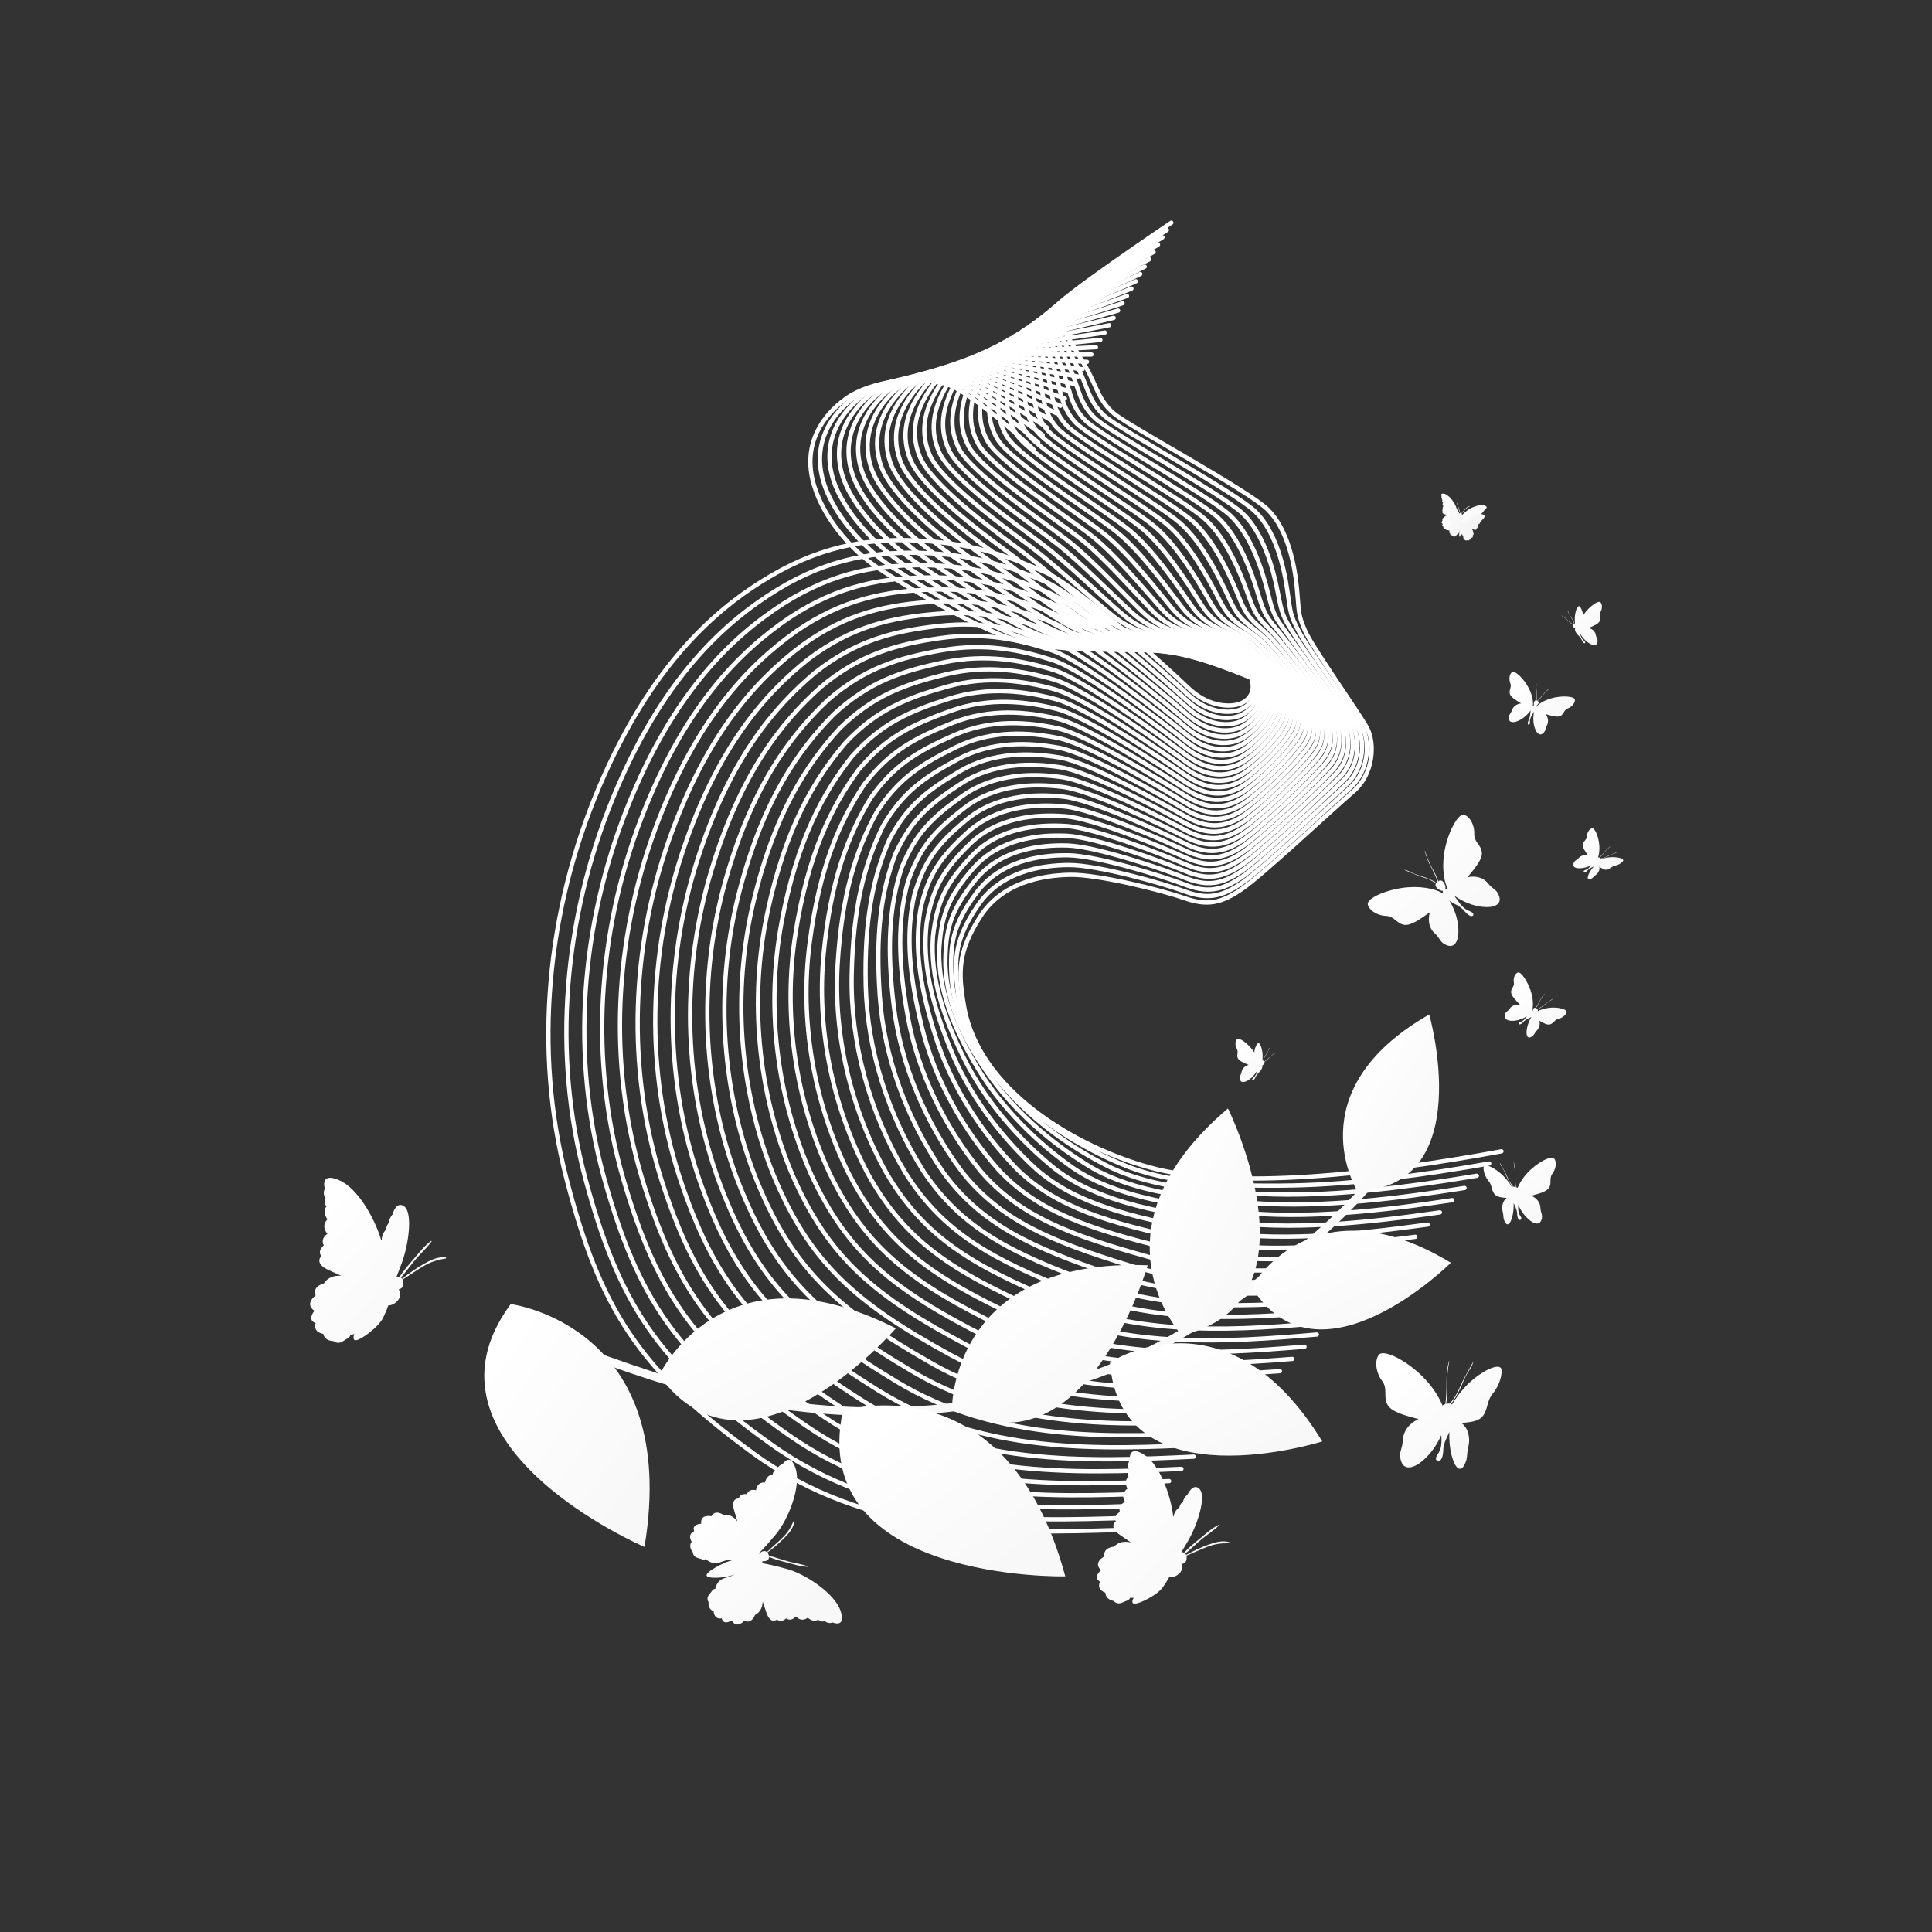 <svg width="120" height="120" viewBox="0 0 120 120" fill="none" xmlns="http://www.w3.org/2000/svg">
<rect x="0" y="0" width="120" height="120" fill="#333333" stroke="none"/>
<path d="M72.753 13.832C72.753 13.832 65.609 18.639 65.538 19.134C65.467 19.629 66.811 21.714 67.448 22.809C68.084 23.905 68.226 24.895 69.216 25.707C70.206 26.52 77.498 30.442 78.733 31.644C79.968 32.847 80.41 35.039 80.553 36.524C80.696 38.01 80.6 38.12 81.06 39.18C81.52 40.24 84.478 44.37 84.934 45.262C85.39 46.155 85.349 48.059 84.039 49.178C82.729 50.297 78.438 54.326 77.138 55.218C75.839 56.111 74.981 56.279 73.566 55.784C72.151 55.289 68.19 54.3 66.457 54.335C64.725 54.37 62.249 54.794 60.869 56.95C59.49 59.106 59.508 60.378 59.879 62.499C60.793 67.715 66.755 71.215 71.397 72.508C76.523 73.936 85.549 72.932 93.258 71.51" stroke="white" stroke-width="0.265" stroke-miterlimit="22.926" stroke-linecap="round" stroke-linejoin="round"/>
<path d="M72.477 14.287C72.477 14.287 65.448 18.829 65.323 19.288C65.199 19.746 66.401 21.777 66.967 22.872C67.534 23.968 67.636 24.981 68.611 25.84C69.587 26.698 76.702 30.562 77.955 31.764C79.209 32.965 79.738 35.146 79.95 36.614C80.162 38.082 80.136 38.19 80.673 39.218C81.209 40.246 84.079 44.239 84.581 45.107C85.084 45.974 85.09 47.834 83.834 48.948C82.578 50.061 78.409 53.979 77.131 54.848C75.852 55.718 74.981 55.879 73.573 55.362C72.165 54.846 68.15 53.723 66.408 53.729C64.666 53.734 62.201 54.118 60.763 56.197C59.325 58.276 59.244 59.52 59.493 61.636C59.824 64.225 61.357 66.448 63.367 68.328C65.378 70.208 67.916 71.647 70.229 72.531C72.776 73.48 76.276 73.706 80.243 73.632C84.21 73.558 88.525 72.964 92.494 72.268" stroke="white" stroke-width="0.265" stroke-miterlimit="22.926" stroke-linecap="round" stroke-linejoin="round"/>
<path d="M72.202 14.742C72.202 14.742 65.287 19.019 65.109 19.441C64.931 19.863 65.991 21.84 66.487 22.935C66.984 24.031 67.046 25.068 68.007 25.972C68.968 26.876 75.907 30.683 77.178 31.883C78.449 33.083 79.067 35.254 79.348 36.705C79.629 38.155 79.672 38.26 80.286 39.256C80.899 40.252 83.68 44.109 84.229 44.951C84.778 45.794 84.831 47.609 83.629 48.718C82.427 49.826 78.38 53.632 77.123 54.479C75.866 55.325 74.982 55.478 73.58 54.94C72.179 54.402 68.11 53.147 66.359 53.123C64.608 53.099 62.154 53.442 60.657 55.444C59.16 57.446 58.98 58.661 59.106 60.774C59.313 63.343 60.659 65.609 62.495 67.681C64.331 69.753 66.756 71.433 69.061 72.554C71.592 73.738 75.054 74.084 79.127 74.186C83.199 74.287 87.647 73.707 91.73 73.027" stroke="white" stroke-width="0.265" stroke-miterlimit="22.926" stroke-linecap="round" stroke-linejoin="round"/>
<path d="M71.926 15.197C71.926 15.197 65.127 19.21 64.895 19.595C64.663 19.98 65.581 21.902 66.007 22.998C66.433 24.094 66.456 25.155 67.402 26.105C68.348 27.054 75.112 30.803 76.4 32.002C77.689 33.201 78.396 35.361 78.746 36.795C79.096 38.228 79.208 38.33 79.898 39.294C80.589 40.258 83.28 43.978 83.876 44.796C84.472 45.613 84.572 47.384 83.424 48.487C82.277 49.59 78.351 53.285 77.115 54.108C75.88 54.932 74.981 55.078 73.587 54.519C72.193 53.959 68.069 52.57 66.309 52.516C64.549 52.463 62.106 52.766 60.55 54.691C58.995 56.616 58.715 57.803 58.72 59.912C58.801 62.461 59.961 64.771 61.623 67.034C63.284 69.297 65.596 71.219 67.893 72.577C70.408 73.995 73.832 74.461 78.01 74.739C82.189 75.017 86.768 74.45 90.965 73.786" stroke="white" stroke-width="0.265" stroke-miterlimit="22.926" stroke-linecap="round" stroke-linejoin="round"/>
<path d="M71.651 15.652C71.651 15.652 64.966 19.399 64.681 19.748C64.396 20.097 65.171 21.965 65.527 23.061C65.883 24.156 65.867 25.242 66.798 26.237C67.729 27.232 74.316 30.923 75.623 32.121C76.929 33.319 77.724 35.468 78.143 36.885C78.562 38.301 78.744 38.401 79.511 39.332C80.279 40.264 82.881 43.847 83.523 44.64C84.166 45.433 84.313 47.159 83.219 48.257C82.126 49.354 78.323 52.939 77.108 53.739C75.894 54.538 74.982 54.678 73.594 54.097C72.207 53.516 68.029 51.993 66.26 51.91C64.49 51.827 62.058 52.09 60.444 53.938C58.829 55.786 58.451 56.944 58.333 59.049C58.29 61.579 59.264 63.933 60.751 66.387C62.237 68.842 64.436 71.004 66.725 72.599C69.224 74.253 72.61 74.839 76.894 75.293C81.178 75.747 85.89 75.193 90.201 74.544" stroke="white" stroke-width="0.265" stroke-miterlimit="22.926" stroke-linecap="round" stroke-linejoin="round"/>
<path d="M71.375 16.107C71.375 16.107 64.805 19.589 64.466 19.902C64.128 20.214 64.76 22.027 65.046 23.123C65.332 24.219 65.277 25.328 66.193 26.369C67.109 27.41 73.521 31.043 74.845 32.24C76.169 33.437 77.053 35.575 77.541 36.974C78.029 38.374 78.28 38.471 79.124 39.37C79.968 40.269 82.481 43.717 83.17 44.484C83.86 45.252 84.053 46.934 83.014 48.026C81.975 49.118 78.294 52.591 77.1 53.368C75.907 54.145 74.982 54.277 73.601 53.675C72.22 53.072 67.989 51.417 66.21 51.304C64.431 51.191 62.01 51.414 60.337 53.185C58.664 54.956 58.187 56.085 57.947 58.186C57.778 60.697 58.566 63.094 59.878 65.74C61.191 68.386 63.276 70.79 65.556 72.622C68.04 74.511 71.388 75.216 75.778 75.846C80.168 76.477 85.011 75.935 89.436 75.303" stroke="white" stroke-width="0.265" stroke-miterlimit="22.926" stroke-linecap="round" stroke-linejoin="round"/>
<path d="M71.1 16.562C71.1 16.562 64.645 19.779 64.252 20.055C63.86 20.331 64.35 22.09 64.566 23.186C64.782 24.281 64.687 25.415 65.588 26.501C66.489 27.587 72.725 31.164 74.067 32.359C75.41 33.555 76.381 35.682 76.938 37.064C77.495 38.447 77.816 38.541 78.737 39.408C79.658 40.275 82.082 43.586 82.818 44.329C83.554 45.072 83.794 46.709 82.809 47.795C81.825 48.883 78.265 52.245 77.093 52.998C75.921 53.752 74.982 53.877 73.608 53.253C72.234 52.629 67.948 50.84 66.161 50.698C64.373 50.555 61.962 50.738 60.231 52.432C58.499 54.126 57.923 55.226 57.56 57.324C57.267 59.815 57.868 62.256 59.006 65.093C60.144 67.931 62.116 70.575 64.388 72.645C66.856 74.768 70.166 75.594 74.662 76.4C79.157 77.207 84.133 76.678 88.671 76.061" stroke="white" stroke-width="0.265" stroke-miterlimit="22.926" stroke-linecap="round" stroke-linejoin="round"/>
<path d="M70.824 17.017C70.824 17.017 64.484 19.97 64.038 20.209C63.592 20.448 63.94 22.153 64.086 23.249C64.231 24.344 64.097 25.501 64.983 26.634C65.87 27.765 71.93 31.284 73.29 32.478C74.65 33.673 75.71 35.789 76.336 37.154C76.962 38.52 77.351 38.611 78.35 39.446C79.348 40.281 81.682 43.455 82.465 44.173C83.248 44.892 83.535 46.484 82.604 47.565C81.674 48.647 78.236 51.898 77.085 52.628C75.934 53.359 74.982 53.477 73.615 52.831C72.248 52.186 67.908 50.264 66.111 50.092C64.314 49.919 61.915 50.062 60.124 51.679C58.334 53.296 57.658 54.368 57.174 56.461C56.755 58.932 57.17 61.417 58.133 64.447C59.097 67.476 60.956 70.361 63.22 72.668C65.671 75.026 68.944 75.972 73.545 76.954C78.147 77.937 83.254 77.421 87.907 76.82" stroke="white" stroke-width="0.265" stroke-miterlimit="22.926" stroke-linecap="round" stroke-linejoin="round"/>
<path d="M70.549 17.472C70.549 17.472 64.323 20.16 63.824 20.363C63.324 20.565 63.53 22.216 63.605 23.311C63.681 24.407 63.507 25.588 64.379 26.766C65.251 27.943 71.135 31.404 72.512 32.598C73.89 33.791 75.038 35.896 75.733 37.244C76.428 38.593 76.887 38.681 77.963 39.484C79.038 40.287 81.283 43.325 82.112 44.018C82.942 44.711 83.276 46.259 82.4 47.335C81.523 48.411 78.207 51.551 77.078 52.258C75.948 52.966 74.983 53.077 73.622 52.409C72.261 51.742 67.868 49.687 66.062 49.485C64.256 49.283 61.867 49.386 60.018 50.926C58.168 52.466 57.394 53.509 56.787 55.599C56.244 58.05 56.472 60.579 57.261 63.8C58.05 67.02 59.796 70.147 62.052 72.69C64.487 75.284 67.722 76.349 72.429 77.508C77.136 78.667 82.376 78.164 87.142 77.579" stroke="white" stroke-width="0.265" stroke-miterlimit="22.926" stroke-linecap="round" stroke-linejoin="round"/>
<path d="M70.273 17.927C70.273 17.927 64.163 20.35 63.609 20.516C63.056 20.683 63.12 22.278 63.125 23.374C63.13 24.47 62.917 25.675 63.774 26.898C64.631 28.121 70.339 31.525 71.735 32.717C73.13 33.909 74.367 36.003 75.131 37.334C75.895 38.665 76.423 38.751 77.575 39.522C78.728 40.292 80.883 43.194 81.76 43.862C82.636 44.531 83.017 46.033 82.195 47.104C81.373 48.175 78.178 51.204 77.07 51.888C75.962 52.573 74.983 52.676 73.629 51.988C72.275 51.299 67.827 49.11 66.012 48.879C64.197 48.648 61.819 48.709 59.911 50.173C58.003 51.636 57.13 52.65 56.401 54.736C55.732 57.168 55.775 59.74 56.389 63.153C57.003 66.565 58.636 69.932 60.884 72.713C63.303 75.541 66.5 76.727 71.313 78.061C76.126 79.396 81.498 78.907 86.378 78.337" stroke="white" stroke-width="0.265" stroke-miterlimit="22.926" stroke-linecap="round" stroke-linejoin="round"/>
<path d="M69.998 18.382C69.998 18.382 64.002 20.54 63.395 20.67C62.788 20.8 62.71 22.341 62.645 23.437C62.58 24.532 62.328 25.761 63.17 27.03C64.011 28.299 69.544 31.645 70.957 32.836C72.37 34.027 73.696 36.111 74.529 37.425C75.362 38.738 75.959 38.822 77.188 39.56C78.417 40.298 80.484 43.063 81.407 43.707C82.33 44.35 82.758 45.808 81.99 46.874C81.222 47.94 78.149 50.857 77.063 51.518C75.975 52.18 74.983 52.276 73.636 51.566C72.289 50.856 67.787 48.534 65.963 48.273C64.139 48.012 61.772 48.034 59.805 49.42C57.838 50.806 56.866 51.792 56.014 53.874C55.221 56.286 55.077 58.902 55.517 62.506C55.956 66.11 57.477 69.718 59.716 72.736C62.119 75.799 65.278 77.104 70.197 78.615C75.115 80.126 80.619 79.65 85.613 79.096" stroke="white" stroke-width="0.265" stroke-miterlimit="22.926" stroke-linecap="round" stroke-linejoin="round"/>
<path d="M69.722 18.836C69.722 18.836 63.841 20.73 63.181 20.823C62.52 20.917 62.3 22.404 62.164 23.499C62.029 24.595 61.738 25.848 62.565 27.162C63.392 28.477 68.749 31.765 70.179 32.955C71.61 34.145 73.024 36.218 73.926 37.514C74.828 38.811 75.495 38.892 76.801 39.598C78.107 40.304 80.084 42.932 81.054 43.551C82.024 44.169 82.498 45.583 81.785 46.644C81.071 47.704 78.12 50.51 77.055 51.148C75.989 51.786 74.983 51.876 73.643 51.144C72.303 50.412 67.747 47.957 65.913 47.666C64.08 47.376 61.724 47.357 59.698 48.667C57.673 49.976 56.602 50.933 55.628 53.011C54.709 55.404 54.379 58.063 54.644 61.859C54.91 65.654 56.316 69.504 58.548 72.758C60.935 76.057 64.056 77.482 69.08 79.169C74.105 80.856 79.74 80.392 84.849 79.855" stroke="white" stroke-width="0.265" stroke-miterlimit="22.926" stroke-linecap="round" stroke-linejoin="round"/>
<path d="M69.447 19.291C69.447 19.291 63.681 20.92 62.966 20.977C62.252 21.034 61.89 22.466 61.684 23.562C61.479 24.657 61.148 25.934 61.96 27.294C62.773 28.655 67.953 31.886 69.402 33.074C70.851 34.263 72.353 36.325 73.324 37.604C74.294 38.884 75.031 38.962 76.414 39.636C77.797 40.31 79.685 42.802 80.701 43.395C81.718 43.989 82.239 45.358 81.58 46.413C80.921 47.468 78.092 50.163 77.047 50.778C76.003 51.393 74.984 51.476 73.65 50.722C72.317 49.968 67.707 47.38 65.864 47.06C64.022 46.74 61.676 46.681 59.592 47.914C57.508 49.146 56.337 50.074 55.241 52.149C54.198 54.522 53.681 57.225 53.772 61.212C53.863 65.199 55.157 69.289 57.38 72.781C59.751 76.314 62.834 77.859 67.964 79.722C73.094 81.586 78.862 81.135 84.084 80.613" stroke="white" stroke-width="0.265" stroke-miterlimit="22.926" stroke-linecap="round" stroke-linejoin="round"/>
<path d="M69.171 19.746C69.171 19.746 63.52 21.11 62.752 21.13C61.984 21.151 61.479 22.529 61.204 23.625C60.928 24.72 60.558 26.021 61.356 27.427C62.153 28.832 67.158 32.006 68.624 33.193C70.091 34.38 71.682 36.432 72.721 37.694C73.761 38.957 74.567 39.032 76.026 39.674C77.487 40.315 79.285 42.671 80.349 43.24C81.412 43.809 81.98 45.133 81.375 46.183C80.77 47.232 78.063 49.816 77.04 50.408C76.017 51 74.984 51.075 73.657 50.3C72.33 49.525 67.666 46.804 65.814 46.454C63.963 46.104 61.629 46.005 59.486 47.161C57.342 48.316 56.073 49.215 54.855 51.286C53.686 53.64 52.983 56.386 52.9 60.565C52.816 64.743 53.997 69.075 56.212 72.804C58.567 76.572 61.612 78.237 66.848 80.276C72.084 82.316 77.984 81.878 83.32 81.372" stroke="white" stroke-width="0.265" stroke-miterlimit="22.926" stroke-linecap="round" stroke-linejoin="round"/>
<path d="M68.895 20.201C68.895 20.201 63.359 21.3 62.538 21.284C61.716 21.268 61.069 22.592 60.723 23.687C60.378 24.783 59.968 26.108 60.751 27.559C61.533 29.011 66.362 32.127 67.847 33.313C69.331 34.499 71.01 36.539 72.119 37.784C73.227 39.03 74.102 39.102 75.639 39.712C77.176 40.321 78.886 42.541 79.996 43.084C81.106 43.628 81.721 44.908 81.17 45.953C80.619 46.997 78.034 49.469 77.032 50.038C76.03 50.607 74.984 50.675 73.664 49.879C72.344 49.082 67.626 46.228 65.765 45.848C63.904 45.468 61.581 45.329 59.379 46.408C57.177 47.486 55.809 48.357 54.468 50.424C53.175 52.758 52.285 55.548 52.027 59.918C51.769 64.288 52.837 68.861 55.043 72.827C57.382 76.83 60.389 78.615 65.731 80.83C71.073 83.046 77.105 82.621 82.555 82.131" stroke="white" stroke-width="0.265" stroke-miterlimit="22.926" stroke-linecap="round" stroke-linejoin="round"/>
<path d="M68.62 20.656C68.62 20.656 63.199 21.49 62.323 21.437C61.448 21.385 60.659 22.654 60.243 23.75C59.827 24.846 59.379 26.195 60.146 27.691C60.914 29.188 65.567 32.247 67.069 33.432C68.571 34.617 70.339 36.646 71.516 37.874C72.694 39.103 73.638 39.172 75.252 39.75C76.866 40.327 78.486 42.41 79.643 42.929C80.8 43.448 81.462 44.683 80.965 45.722C80.469 46.761 78.005 49.122 77.024 49.668C76.044 50.214 74.984 50.275 73.671 49.457C72.358 48.639 67.585 45.651 65.715 45.242C63.846 44.832 61.533 44.653 59.272 45.655C57.012 46.656 55.545 47.498 54.082 49.561C52.663 51.876 51.588 54.71 51.155 59.271C50.722 63.833 51.677 68.646 53.875 72.85C56.198 77.088 59.168 78.992 64.615 81.384C70.063 83.776 76.227 83.364 81.791 82.889" stroke="white" stroke-width="0.265" stroke-miterlimit="22.926" stroke-linecap="round" stroke-linejoin="round"/>
<path d="M68.345 21.111C68.345 21.111 63.038 21.68 62.109 21.591C61.18 21.502 60.249 22.717 59.763 23.813C59.277 24.909 58.789 26.281 59.542 27.824C60.294 29.366 64.772 32.367 66.291 33.551C67.811 34.735 69.667 36.753 70.914 37.965C72.16 39.176 73.174 39.242 74.865 39.788C76.556 40.333 78.087 42.279 79.291 42.773C80.494 43.268 81.203 44.458 80.76 45.492C80.318 46.526 77.976 48.776 77.017 49.298C76.058 49.821 74.984 49.875 73.678 49.035C72.371 48.196 67.545 45.074 65.666 44.636C63.787 44.197 61.485 43.977 59.166 44.902C56.847 45.826 55.281 46.64 53.695 48.699C52.151 50.994 50.89 53.871 50.282 58.624C49.675 63.377 50.517 68.432 52.707 72.872C55.014 77.346 57.946 79.37 63.499 81.938C69.052 84.506 75.348 84.107 81.026 83.648" stroke="white" stroke-width="0.265" stroke-miterlimit="22.926" stroke-linecap="round" stroke-linejoin="round"/>
<path d="M68.069 21.566C68.069 21.566 62.877 21.87 61.895 21.744C60.913 21.619 59.839 22.78 59.283 23.875C58.726 24.971 58.199 26.367 58.937 27.956C59.675 29.544 63.976 32.487 65.514 33.67C67.051 34.852 68.996 36.86 70.311 38.054C71.627 39.248 72.71 39.312 74.478 39.825C76.246 40.338 77.687 42.148 78.938 42.618C80.188 43.087 80.943 44.233 80.555 45.261C80.167 46.29 77.947 48.428 77.009 48.928C76.071 49.427 74.984 49.474 73.685 48.613C72.385 47.752 67.505 44.498 65.617 44.029C63.728 43.56 61.438 43.301 59.059 44.148C56.681 44.996 55.016 45.781 53.309 47.836C51.64 50.111 50.192 53.033 49.41 57.977C48.629 62.922 49.357 68.217 51.539 72.895C53.83 77.603 56.724 79.747 62.383 82.491C68.042 85.235 74.47 84.849 80.261 84.406" stroke="white" stroke-width="0.265" stroke-miterlimit="22.926" stroke-linecap="round" stroke-linejoin="round"/>
<path d="M67.793 22.021C67.793 22.021 62.717 22.06 61.681 21.898C60.645 21.736 59.429 22.843 58.802 23.938C58.176 25.034 57.609 26.454 58.332 28.088C59.056 29.722 63.181 32.608 64.736 33.789C66.291 34.971 68.325 36.968 69.709 38.145C71.094 39.322 72.246 39.383 74.091 39.864C75.935 40.345 77.288 42.018 78.585 42.462C79.882 42.907 80.684 44.008 80.35 45.031C80.016 46.054 77.918 48.082 77.002 48.558C76.085 49.035 74.985 49.074 73.692 48.191C72.399 47.309 67.464 43.921 65.567 43.423C63.67 42.925 61.39 42.625 58.953 43.396C56.516 44.166 54.752 44.922 52.922 46.974C51.129 49.23 49.494 52.195 48.538 57.331C47.582 62.467 48.197 68.004 50.371 72.918C52.646 77.861 55.501 80.125 61.267 83.045C67.032 85.966 73.591 85.593 79.497 85.165" stroke="white" stroke-width="0.265" stroke-miterlimit="22.926" stroke-linecap="round" stroke-linejoin="round"/>
<path d="M67.518 22.476C67.518 22.476 62.556 22.25 61.466 22.052C60.377 21.853 59.018 22.905 58.322 24.001C57.626 25.097 57.019 26.541 57.728 28.22C58.436 29.9 62.386 32.728 63.959 33.908C65.531 35.089 67.653 37.075 69.107 38.234C70.56 39.394 71.782 39.453 73.703 39.902C75.625 40.35 76.888 41.887 78.232 42.307C79.576 42.726 80.425 43.783 80.145 44.8C79.866 45.818 77.889 47.735 76.994 48.188C76.099 48.641 74.985 48.674 73.699 47.77C72.413 46.865 67.424 43.345 65.517 42.817C63.611 42.289 61.342 41.949 58.846 42.642C56.351 43.336 54.488 44.063 52.536 46.111C50.617 48.347 48.796 51.356 47.666 56.684C46.535 62.011 47.037 67.789 49.203 72.941C51.462 78.118 54.279 80.503 60.15 83.599C66.021 86.695 72.713 86.335 78.733 85.924" stroke="white" stroke-width="0.265" stroke-miterlimit="22.926" stroke-linecap="round" stroke-linejoin="round"/>
<path d="M67.242 22.93C67.242 22.93 62.395 22.44 61.252 22.205C60.109 21.97 58.608 22.968 57.842 24.064C57.075 25.159 56.429 26.628 57.123 28.353C57.816 30.077 61.59 32.848 63.181 34.028C64.772 35.207 66.982 37.182 68.504 38.324C70.027 39.467 71.318 39.523 73.316 39.94C75.314 40.356 76.489 41.757 77.88 42.151C79.27 42.545 80.166 43.557 79.94 44.57C79.715 45.583 77.86 47.388 76.986 47.818C76.112 48.248 74.985 48.274 73.706 47.348C72.426 46.422 67.383 42.768 65.468 42.211C63.553 41.653 61.294 41.273 58.74 41.889C56.186 42.506 54.223 43.205 52.149 45.248C50.105 47.465 48.098 50.518 46.793 56.037C45.488 61.556 45.877 67.575 48.034 72.963C50.278 78.376 53.057 80.88 59.034 84.153C65.01 87.425 71.834 87.078 77.968 86.682" stroke="white" stroke-width="0.265" stroke-miterlimit="22.926" stroke-linecap="round" stroke-linejoin="round"/>
<path d="M66.967 23.385C66.967 23.385 62.234 22.63 61.037 22.359C59.841 22.088 58.198 23.031 57.361 24.126C56.524 25.222 55.839 26.714 56.518 28.485C57.197 30.256 60.795 32.969 62.403 34.147C64.012 35.325 66.31 37.289 67.902 38.414C69.493 39.54 70.853 39.593 72.929 39.978C75.004 40.362 76.089 41.626 77.527 41.996C78.964 42.365 79.907 43.332 79.736 44.34C79.564 45.347 77.831 47.041 76.979 47.448C76.126 47.855 74.985 47.873 73.713 46.926C72.44 45.979 67.343 42.192 65.419 41.605C63.494 41.017 61.246 40.597 58.633 41.136C56.02 41.676 53.959 42.346 51.763 44.386C49.594 46.583 47.401 49.679 45.921 55.39C44.441 61.101 44.717 67.36 46.866 72.986C49.093 78.634 51.835 81.258 57.917 84.707C64 88.155 70.956 87.821 77.203 87.441" stroke="white" stroke-width="0.265" stroke-miterlimit="22.926" stroke-linecap="round" stroke-linejoin="round"/>
<path d="M66.691 23.84C66.691 23.84 62.074 22.82 60.823 22.512C59.573 22.204 57.788 23.093 56.881 24.189C55.974 25.285 55.25 26.801 55.913 28.617C56.577 30.433 59.999 33.089 61.626 34.266C63.252 35.443 65.639 37.396 67.299 38.504C68.96 39.613 70.389 39.663 72.542 40.015C74.694 40.367 75.69 41.495 77.174 41.84C78.659 42.184 79.647 43.107 79.531 44.109C79.414 45.111 77.802 46.694 76.971 47.078C76.14 47.462 74.985 47.473 73.72 46.504C72.454 45.535 67.303 41.615 65.369 40.998C63.435 40.381 61.199 39.92 58.527 40.383C55.855 40.846 53.695 41.487 51.376 43.523C49.082 45.701 46.703 48.841 45.048 54.743C43.394 60.645 43.557 67.146 45.698 73.009C47.909 78.891 50.613 81.635 56.801 85.26C62.99 88.885 70.077 88.564 76.439 88.2" stroke="white" stroke-width="0.265" stroke-miterlimit="22.926" stroke-linecap="round" stroke-linejoin="round"/>
<path d="M66.416 24.295C66.416 24.295 61.913 23.01 60.609 22.666C59.305 22.322 57.378 23.156 56.401 24.252C55.423 25.347 54.66 26.888 55.309 28.749C55.958 30.611 59.204 33.209 60.848 34.385C62.492 35.561 64.967 37.503 66.697 38.594C68.426 39.686 69.925 39.734 72.154 40.054C74.384 40.373 75.29 41.365 76.821 41.684C78.352 42.004 79.388 42.882 79.326 43.879C79.263 44.876 77.773 46.347 76.963 46.708C76.153 47.069 74.985 47.073 73.726 46.082C72.468 45.092 67.262 41.038 65.32 40.392C63.377 39.746 61.151 39.244 58.42 39.63C55.69 40.016 53.431 40.629 50.99 42.661C48.571 44.819 46.005 48.003 44.176 54.096C42.347 60.19 42.397 66.931 44.53 73.032C46.725 79.149 49.391 82.013 55.685 85.814C61.979 89.615 69.199 89.307 75.674 88.958" stroke="white" stroke-width="0.265" stroke-miterlimit="22.926" stroke-linecap="round" stroke-linejoin="round"/>
<path d="M66.14 24.75C66.14 24.75 61.752 23.2 60.395 22.82C59.037 22.439 56.968 23.219 55.92 24.314C54.873 25.41 54.07 26.974 54.704 28.882C55.339 30.789 58.409 33.33 60.071 34.504C61.732 35.679 64.296 37.61 66.094 38.684C67.893 39.758 69.461 39.804 71.767 40.092C74.073 40.379 74.891 41.234 76.469 41.529C78.047 41.824 79.129 42.657 79.121 43.648C79.112 44.64 77.745 46 76.956 46.338C76.167 46.676 74.986 46.673 73.734 45.661C72.481 44.649 67.222 40.462 65.27 39.786C63.318 39.11 61.103 38.568 58.314 38.877C55.525 39.186 53.167 39.77 50.603 41.799C48.059 43.937 45.307 47.164 43.304 53.449C41.301 59.735 41.237 66.717 43.362 73.055C45.541 79.407 48.169 82.391 54.569 86.368C60.969 90.344 68.32 90.05 74.91 89.717" stroke="white" stroke-width="0.265" stroke-miterlimit="22.926" stroke-linecap="round" stroke-linejoin="round"/>
<path d="M65.865 25.205C65.865 25.205 61.592 23.391 60.18 22.973C58.769 22.556 56.558 23.282 55.44 24.377C54.322 25.473 53.48 27.061 54.1 29.014C54.719 30.967 57.614 33.45 59.293 34.624C60.972 35.797 63.625 37.718 65.492 38.775C67.359 39.831 68.997 39.874 71.38 40.13C73.763 40.385 74.492 41.103 76.116 41.373C77.741 41.644 78.87 42.432 78.916 43.418C78.962 44.404 77.716 45.654 76.948 45.968C76.181 46.283 74.986 46.272 73.741 45.239C72.495 44.205 67.182 39.885 65.221 39.18C63.26 38.474 61.056 37.892 58.208 38.124C55.359 38.356 52.902 38.912 50.217 40.936C47.548 43.055 44.609 46.326 42.431 52.803C40.254 59.279 40.077 66.503 42.194 73.078C44.357 79.665 46.947 82.769 53.453 86.921C59.958 91.075 67.442 90.793 74.145 90.476" stroke="white" stroke-width="0.265" stroke-miterlimit="22.926" stroke-linecap="round" stroke-linejoin="round"/>
<path d="M65.589 25.66C65.589 25.66 61.431 23.581 59.966 23.127C58.501 22.673 56.148 23.344 54.96 24.44C53.772 25.536 52.89 27.148 53.495 29.146C54.1 31.145 56.818 33.571 58.516 34.743C60.213 35.915 62.953 37.825 64.89 38.864C66.826 39.904 68.533 39.944 70.993 40.168C73.453 40.391 74.092 40.973 75.763 41.218C77.435 41.463 78.611 42.207 78.711 43.188C78.811 44.169 77.687 45.307 76.941 45.598C76.195 45.889 74.986 45.872 73.748 44.817C72.509 43.762 67.142 39.309 65.171 38.574C63.201 37.838 61.008 37.216 58.101 37.371C55.194 37.526 52.638 38.053 49.83 40.074C47.036 42.173 43.912 45.487 41.559 52.156C39.207 58.824 38.918 66.289 41.026 73.1C43.173 79.923 45.725 83.146 52.336 87.475C58.948 91.805 66.563 91.536 73.381 91.234" stroke="white" stroke-width="0.265" stroke-miterlimit="22.926" stroke-linecap="round" stroke-linejoin="round"/>
<path d="M65.314 26.115C65.314 26.115 61.27 23.771 59.752 23.28C58.233 22.79 55.737 23.407 54.479 24.503C53.221 25.598 52.3 27.234 52.89 29.279C53.48 31.323 56.023 33.691 57.738 34.862C59.453 36.033 62.282 37.932 64.287 38.955C66.292 39.977 68.069 40.014 70.606 40.206C73.143 40.397 73.692 40.842 75.41 41.062C77.129 41.283 78.352 41.982 78.506 42.957C78.66 43.933 77.658 44.96 76.933 45.228C76.208 45.496 74.986 45.472 73.754 44.395C72.522 43.319 67.101 38.732 65.122 37.967C63.142 37.202 60.96 36.54 57.995 36.618C55.029 36.696 52.374 37.194 49.444 39.211C46.525 41.291 43.214 44.649 40.687 51.509C38.16 58.369 37.757 66.074 39.857 73.123C41.989 80.18 44.503 83.524 51.22 88.029C57.937 92.534 65.685 92.279 72.616 91.993" stroke="white" stroke-width="0.265" stroke-miterlimit="22.926" stroke-linecap="round" stroke-linejoin="round"/>
<path d="M65.038 26.569C65.038 26.569 61.109 23.96 59.537 23.434C57.965 22.907 55.327 23.47 53.999 24.565C52.671 25.661 51.711 27.321 52.286 29.41C52.861 31.5 55.227 33.811 56.96 34.981C58.693 36.151 61.611 38.039 63.685 39.044C65.759 40.05 67.605 40.084 70.219 40.243C72.832 40.402 73.293 40.711 75.058 40.907C76.823 41.102 78.093 41.757 78.301 42.727C78.51 43.697 77.629 44.613 76.926 44.858C76.222 45.103 74.987 45.072 73.761 43.973C72.536 42.875 67.061 38.156 65.072 37.361C63.084 36.566 60.913 35.864 57.888 35.865C54.864 35.866 52.11 36.335 49.057 38.348C46.013 40.408 42.516 43.81 39.815 50.862C37.113 57.913 36.597 65.86 38.689 73.145C40.805 80.438 43.281 83.901 50.104 88.582C56.927 93.264 64.806 93.021 71.852 92.751" stroke="white" stroke-width="0.265" stroke-miterlimit="22.926" stroke-linecap="round" stroke-linejoin="round"/>
<path d="M64.763 27.024C64.763 27.024 60.949 24.151 59.323 23.588C57.697 23.024 54.917 23.532 53.519 24.628C52.121 25.724 51.121 27.407 51.681 29.543C52.241 31.678 54.432 33.931 56.182 35.1C57.933 36.269 60.939 38.146 63.083 39.135C65.226 40.123 67.141 40.155 69.832 40.281C72.522 40.408 72.894 40.581 74.705 40.751C76.517 40.922 77.834 41.532 78.096 42.496C78.359 43.461 77.6 44.266 76.918 44.488C76.236 44.71 74.987 44.672 73.769 43.552C72.55 42.432 67.02 37.579 65.023 36.755C63.025 35.931 60.865 35.188 57.782 35.112C54.699 35.036 51.846 35.477 48.671 37.486C45.502 39.526 41.818 42.972 38.942 50.215C36.066 57.458 35.438 65.646 37.521 73.168C39.621 80.696 42.059 84.279 48.987 89.136C55.916 93.994 63.928 93.764 71.087 93.51" stroke="white" stroke-width="0.265" stroke-miterlimit="22.926" stroke-linecap="round" stroke-linejoin="round"/>
<path d="M64.487 27.48C64.487 27.48 60.788 24.341 59.109 23.741C57.429 23.142 54.507 23.595 53.039 24.691C51.57 25.786 50.531 27.494 51.076 29.675C51.622 31.856 53.637 34.052 55.405 35.219C57.173 36.387 60.268 38.253 62.48 39.225C64.692 40.196 66.677 40.225 69.444 40.32C72.212 40.414 72.494 40.45 74.352 40.596C76.211 40.741 77.574 41.307 77.891 42.266C78.208 43.226 77.572 43.919 76.91 44.118C76.249 44.317 74.987 44.271 73.775 43.13C72.564 41.988 66.98 37.003 64.973 36.149C62.967 35.295 60.817 34.512 57.675 34.359C54.533 34.206 51.581 34.618 48.284 36.624C44.99 38.645 41.12 42.134 38.07 49.568C35.02 57.003 34.278 65.431 36.353 73.191C38.437 80.954 40.837 84.656 47.871 89.69C54.906 94.724 63.049 94.507 70.323 94.269" stroke="white" stroke-width="0.265" stroke-miterlimit="22.926" stroke-linecap="round" stroke-linejoin="round"/>
<path d="M64.212 27.934C64.212 27.934 60.627 24.531 58.894 23.895C57.161 23.259 54.097 23.658 52.558 24.753C51.02 25.849 49.941 27.581 50.471 29.808C51.002 32.034 52.841 34.172 54.627 35.339C56.413 36.505 59.596 38.36 61.877 39.315C64.159 40.269 66.212 40.295 69.057 40.358C71.902 40.42 72.094 40.32 74 40.44C75.905 40.561 77.315 41.082 77.686 42.036C78.058 42.99 77.542 43.572 76.903 43.748C76.263 43.924 74.987 43.871 73.782 42.708C72.578 41.545 66.94 36.426 64.924 35.542C62.908 34.659 60.769 33.836 57.569 33.606C54.368 33.376 51.317 33.76 47.898 35.761C44.478 37.762 40.422 41.295 37.197 48.921C33.972 56.547 33.118 65.217 35.185 73.214C37.252 81.211 39.615 85.034 46.755 90.244C53.895 95.454 62.171 95.25 69.558 95.028" stroke="white" stroke-width="0.265" stroke-miterlimit="22.926" stroke-linecap="round" stroke-linejoin="round"/>
<path d="M86.451 72.097C86.446 72.106 84.791 75.024 79.223 79.189C76.449 81.264 73.955 82.996 71.054 84.383C68.151 85.771 64.849 86.809 60.465 87.493C51.753 88.852 44.16 86.765 41.624 86.068L41.576 86.055C39.087 85.371 32.64 82.928 32.621 82.921L32.806 82.432C32.824 82.439 39.258 84.876 41.713 85.551L41.762 85.565C44.27 86.254 51.783 88.32 60.385 86.978C64.714 86.303 67.971 85.279 70.829 83.913C73.69 82.545 76.16 80.829 78.909 78.772C84.388 74.674 85.992 71.846 85.996 71.837L86.451 72.097Z" fill="url(#paint0_linear_42_29)"/>
<path d="M90.115 78.433C81.485 73.199 77.74 79.936 77.74 79.936C81.873 86.644 90.115 78.433 90.115 78.433Z" fill="url(#paint1_linear_42_29)"/>
<path d="M76.27 68.848C67.387 76.384 73.402 82.939 73.402 82.939C82.262 80.862 76.27 68.848 76.27 68.848Z" fill="url(#paint2_linear_42_29)"/>
<path d="M82.128 89.53C76.19 79.812 68.941 84.624 68.941 84.624C69.604 93.491 82.128 89.53 82.128 89.53Z" fill="url(#paint3_linear_42_29)"/>
<path d="M71.285 78.589C59.142 78.113 59.134 87.39 59.134 87.39C67.406 92.042 71.285 78.589 71.285 78.589Z" fill="url(#paint4_linear_42_29)"/>
<path d="M66.167 97.911C62.532 84.45 52.354 87.619 52.354 87.619C50.084 98.269 66.167 97.911 66.167 97.911Z" fill="url(#paint5_linear_42_29)"/>
<path d="M55.642 82.506C44.817 77.016 40.938 85.434 40.938 85.434C46.506 93.102 55.642 82.506 55.642 82.506Z" fill="url(#paint6_linear_42_29)"/>
<path d="M88.772 63.01C80.43 67.778 84.318 74.002 84.318 74.002C91.816 73.655 88.772 63.01 88.772 63.01Z" fill="url(#paint7_linear_42_29)"/>
<path d="M40.031 96.083C42.299 82.326 31.721 81 31.721 81C25.242 89.755 40.031 96.083 40.031 96.083Z" fill="url(#paint8_linear_42_29)"/>
<path d="M100.807 53.482C100.911 53.331 100.458 53.208 100.015 53.246C99.794 53.265 99.595 53.316 99.441 53.372C99.438 53.362 99.434 53.352 99.428 53.343C99.491 53.338 99.552 53.318 99.61 53.296C99.705 53.26 99.799 53.221 99.89 53.175C99.981 53.129 100.07 53.081 100.166 53.047C100.251 53.016 100.347 52.997 100.42 52.941C100.422 52.94 100.42 52.936 100.417 52.937C100.245 53.008 100.07 53.066 99.903 53.148C99.749 53.223 99.585 53.304 99.413 53.322C99.402 53.311 99.389 53.3 99.373 53.29C99.365 53.285 99.357 53.28 99.349 53.276C99.46 53.182 99.557 53.062 99.652 52.943C99.764 52.803 99.886 52.687 100.016 52.58C100.019 52.577 100.017 52.569 100.013 52.572C99.888 52.66 99.771 52.778 99.665 52.906C99.558 53.037 99.451 53.157 99.333 53.268C99.304 53.256 99.28 53.252 99.26 53.255C99.314 53.083 99.353 52.845 99.339 52.559C99.311 52.016 99.061 51.387 98.87 51.45C98.679 51.512 98.568 51.771 98.563 51.937C98.555 52.18 98.349 52.234 98.311 52.447C98.278 52.632 98.465 52.889 98.646 53.145C98.408 53.077 98.192 53.146 98.074 53.277C97.914 53.455 97.811 53.419 97.73 53.636C97.658 53.825 97.828 53.97 98.262 53.92C98.459 53.898 98.656 53.829 98.812 53.752C98.803 53.764 98.795 53.776 98.786 53.787C98.663 53.952 98.578 53.998 98.516 54.019C98.455 54.04 98.337 54.069 98.369 54.143C98.394 54.202 98.487 54.19 98.59 54.083C98.694 53.975 98.707 53.947 98.967 53.828C98.978 53.824 98.987 53.819 98.997 53.814C98.889 53.934 98.766 54.104 98.692 54.267C98.557 54.568 98.624 54.672 98.779 54.607C98.956 54.534 98.954 54.466 99.121 54.342C99.272 54.229 99.389 54.022 99.336 53.831C99.501 53.942 99.665 54.06 99.829 54.014C100.015 53.962 100.116 53.8 100.32 53.768C100.459 53.746 100.704 53.634 100.807 53.482Z" fill="url(#paint9_linear_42_29)"/>
<path d="M92.183 31.39C91.883 31.303 91.327 31.528 91.065 31.757C90.932 31.873 90.825 31.973 90.752 32.05C90.749 32.048 90.747 32.045 90.744 32.042C90.746 32.04 90.749 32.038 90.751 32.036C90.783 32.005 90.806 31.951 90.769 31.912C90.852 31.823 90.928 31.726 91.012 31.638C91.093 31.552 91.178 31.496 91.285 31.448C91.294 31.444 91.287 31.432 91.279 31.433C91.172 31.448 91.078 31.534 91.006 31.608C90.918 31.699 90.833 31.8 90.762 31.905C90.751 31.896 90.737 31.889 90.718 31.883C90.714 31.881 90.71 31.88 90.706 31.88C90.678 31.768 90.632 31.661 90.6 31.551C90.569 31.443 90.552 31.326 90.511 31.222C90.509 31.218 90.502 31.22 90.502 31.224C90.507 31.338 90.549 31.457 90.58 31.566C90.61 31.669 90.638 31.78 90.685 31.877C90.628 31.878 90.607 31.94 90.615 31.993C90.603 31.993 90.592 31.994 90.58 31.996C90.561 31.892 90.524 31.752 90.475 31.585C90.377 31.251 90.029 30.762 89.73 30.675C89.43 30.588 89.54 30.819 89.54 30.819C89.54 30.819 89.507 30.883 89.568 30.953C89.568 30.953 89.537 31.006 89.594 31.064C89.594 31.064 89.533 31.134 89.632 31.24C89.632 31.24 89.543 31.34 89.657 31.443C89.657 31.443 89.562 31.515 89.627 31.611C89.627 31.611 89.543 31.694 89.611 31.765C89.611 31.765 89.519 31.878 89.736 31.945C89.794 31.963 89.859 31.983 89.924 32.004C89.825 32.01 89.741 32.049 89.697 32.14C89.697 32.14 89.536 32.2 89.603 32.323C89.603 32.323 89.456 32.461 89.614 32.54C89.614 32.54 89.521 32.682 89.653 32.71C89.653 32.71 89.62 32.837 89.779 32.846C89.779 32.846 89.8 32.941 89.936 32.929C89.936 32.929 90 32.973 90.065 32.915C90.13 32.856 90.156 32.857 90.159 32.809C90.159 32.809 90.309 32.787 90.343 32.634C90.358 32.565 90.378 32.513 90.401 32.47C90.341 32.611 90.336 32.879 90.37 32.935C90.408 32.998 90.485 32.871 90.524 32.799C90.58 32.696 90.635 32.573 90.65 32.466C90.657 32.529 90.651 32.607 90.613 32.713C90.559 32.86 90.673 32.959 90.673 32.959C90.65 33.001 90.672 33.014 90.695 33.098C90.719 33.183 90.797 33.18 90.797 33.18C90.906 33.263 90.974 33.194 90.974 33.194C91.114 33.272 91.154 33.147 91.154 33.147C91.28 33.195 91.278 33.025 91.278 33.025C91.453 33.043 91.403 32.847 91.403 32.847C91.526 32.78 91.422 32.643 91.422 32.643C91.435 32.542 91.385 32.465 91.305 32.406C91.371 32.423 91.436 32.441 91.495 32.458C91.713 32.517 91.697 32.373 91.697 32.373C91.792 32.349 91.767 32.234 91.767 32.234C91.872 32.188 91.831 32.076 91.831 32.076C91.983 32.05 91.962 31.919 91.962 31.919C92.102 31.882 92.088 31.79 92.088 31.79C92.167 31.772 92.17 31.71 92.17 31.71C92.259 31.685 92.265 31.613 92.265 31.613C92.265 31.613 92.482 31.477 92.183 31.39Z" fill="url(#paint10_linear_42_29)"/>
<path d="M76.821 64.556C76.955 64.402 77.521 64.817 77.844 65.274C77.867 65.307 77.888 65.339 77.909 65.371C77.909 65.365 77.91 65.358 77.91 65.351C77.913 65.213 77.985 64.954 78.11 64.818C78.235 64.683 78.402 65.082 78.421 65.511C78.427 65.638 78.422 65.76 78.41 65.872C78.419 65.872 78.43 65.874 78.441 65.877C78.453 65.831 78.473 65.787 78.493 65.745C78.533 65.664 78.576 65.585 78.625 65.509C78.673 65.433 78.723 65.359 78.762 65.278C78.796 65.206 78.822 65.122 78.877 65.063C78.879 65.061 78.882 65.064 78.881 65.066C78.803 65.211 78.737 65.36 78.65 65.5C78.576 65.619 78.496 65.745 78.46 65.882C78.463 65.883 78.467 65.884 78.47 65.885C78.5 65.897 78.52 65.912 78.532 65.93C78.654 65.842 78.764 65.748 78.875 65.644C78.99 65.537 79.117 65.44 79.253 65.369C79.257 65.367 79.259 65.373 79.256 65.376C79.115 65.463 78.983 65.558 78.861 65.675C78.76 65.772 78.657 65.869 78.541 65.945C78.563 66 78.526 66.073 78.464 66.133C78.441 66.155 78.419 66.168 78.398 66.173C78.431 66.243 78.395 66.407 78.235 66.57C78.035 66.773 78.031 66.803 77.966 66.939C77.901 67.075 77.822 67.119 77.786 67.074C77.74 67.017 77.837 66.948 77.885 66.907C77.934 66.866 77.998 66.793 78.066 66.597C78.083 66.549 78.1 66.494 78.118 66.439C78.117 66.438 78.116 66.438 78.115 66.437C78.029 66.615 77.858 66.851 77.642 67.015C77.287 67.284 77.058 67.247 77.016 67.045C76.969 66.816 77.08 66.793 77.123 66.555C77.155 66.38 77.308 66.207 77.554 66.142C77.254 66.014 76.949 65.89 76.876 65.712C76.793 65.508 76.945 65.353 76.818 65.139C76.732 64.992 76.688 64.71 76.821 64.556Z" fill="url(#paint11_linear_42_29)"/>
<path d="M97.819 43.469C97.812 43.234 97.002 43.192 96.379 43.366C95.84 43.516 95.507 43.781 95.395 43.931C95.398 43.899 95.393 43.87 95.379 43.846C95.41 43.841 95.444 43.824 95.475 43.794C95.566 43.708 95.616 43.613 95.51 43.537C95.634 43.429 95.737 43.298 95.84 43.167C95.959 43.013 96.095 42.883 96.241 42.758C96.245 42.755 96.241 42.748 96.236 42.751C96.093 42.856 95.964 42.988 95.851 43.129C95.737 43.271 95.623 43.401 95.494 43.526C95.49 43.523 95.485 43.52 95.48 43.517C95.463 43.508 95.447 43.502 95.432 43.499C95.456 43.434 95.459 43.361 95.459 43.292C95.46 43.188 95.457 43.084 95.446 42.98C95.435 42.877 95.421 42.775 95.424 42.67C95.426 42.578 95.442 42.479 95.416 42.389C95.415 42.386 95.411 42.388 95.411 42.39C95.416 42.581 95.407 42.768 95.425 42.959C95.441 43.135 95.459 43.323 95.412 43.496C95.323 43.491 95.274 43.591 95.267 43.709C95.265 43.746 95.271 43.775 95.282 43.797C95.258 43.803 95.232 43.82 95.206 43.846C95.24 43.66 95.208 43.238 94.954 42.742C94.66 42.167 94.08 41.6 93.902 41.754C93.724 41.908 93.728 42.238 93.803 42.42C93.913 42.687 93.714 42.838 93.776 43.086C93.83 43.301 94.158 43.493 94.481 43.688C94.188 43.723 93.986 43.896 93.92 44.091C93.832 44.356 93.702 44.364 93.718 44.634C93.732 44.872 93.989 44.951 94.439 44.702C94.712 44.55 94.945 44.31 95.073 44.121C95.065 44.158 95.059 44.197 95.056 44.239C95.028 44.567 95.005 44.593 94.935 44.753C94.864 44.912 94.885 45.014 94.951 45.012C95.036 45.01 95.024 44.873 95.023 44.799C95.023 44.726 95.038 44.614 95.159 44.407C95.198 44.341 95.246 44.268 95.289 44.194C95.233 44.415 95.211 44.761 95.287 45.073C95.409 45.573 95.641 45.707 95.825 45.557C96.035 45.386 95.953 45.284 96.088 45.04C96.187 44.86 96.177 44.594 96.004 44.355C96.366 44.46 96.73 44.571 96.925 44.465C97.149 44.342 97.126 44.093 97.396 43.993C97.581 43.925 97.827 43.704 97.819 43.469Z" fill="url(#paint12_linear_42_29)"/>
<path d="M97.299 62.886C97.368 62.682 96.757 62.533 96.221 62.597C95.921 62.633 95.672 62.722 95.498 62.811C95.519 62.772 95.522 62.731 95.498 62.693C95.557 62.672 95.612 62.64 95.663 62.606C95.758 62.545 95.851 62.481 95.939 62.41C96.026 62.339 96.111 62.266 96.207 62.206C96.292 62.154 96.392 62.11 96.458 62.033C96.46 62.031 96.457 62.027 96.454 62.029C96.284 62.146 96.108 62.249 95.946 62.378C95.804 62.49 95.654 62.609 95.483 62.672C95.471 62.659 95.456 62.647 95.437 62.635C95.424 62.626 95.411 62.62 95.399 62.614C95.486 62.493 95.557 62.354 95.627 62.214C95.715 62.036 95.82 61.883 95.936 61.735C95.939 61.731 95.934 61.724 95.931 61.728C95.816 61.853 95.716 62.007 95.632 62.171C95.553 62.325 95.472 62.468 95.38 62.606C95.269 62.566 95.221 62.649 95.2 62.761C95.198 62.772 95.197 62.783 95.196 62.794C95.18 62.791 95.164 62.793 95.148 62.797C95.216 62.616 95.261 62.22 95.12 61.695C94.947 61.051 94.484 60.319 94.271 60.406C94.057 60.492 93.991 60.807 94.028 61.005C94.081 61.295 93.847 61.372 93.856 61.628C93.864 61.849 94.155 62.142 94.439 62.435C94.135 62.37 93.893 62.466 93.786 62.629C93.639 62.851 93.506 62.815 93.464 63.077C93.428 63.307 93.669 63.468 94.178 63.382C94.431 63.339 94.67 63.229 94.841 63.116C94.824 63.142 94.806 63.166 94.79 63.189C94.654 63.373 94.559 63.425 94.491 63.448C94.423 63.472 94.293 63.504 94.329 63.587C94.357 63.651 94.46 63.638 94.574 63.518C94.688 63.398 94.702 63.368 94.99 63.234C95.038 63.212 95.079 63.187 95.115 63.161C95.002 63.345 94.875 63.64 94.834 63.919C94.767 64.367 94.903 64.515 95.094 64.411C95.311 64.293 95.279 64.194 95.461 64.001C95.596 63.86 95.673 63.629 95.616 63.398C95.862 63.539 96.107 63.686 96.291 63.621C96.503 63.547 96.564 63.328 96.805 63.279C96.97 63.246 97.23 63.09 97.299 62.886Z" fill="url(#paint13_linear_42_29)"/>
<path d="M92.147 72.505C92.173 72.216 92.847 72.523 93.348 73.014C93.598 73.26 93.788 73.522 93.919 73.746C93.932 73.736 93.947 73.728 93.965 73.722C93.893 73.654 93.839 73.567 93.79 73.483C93.71 73.343 93.635 73.201 93.571 73.053C93.507 72.906 93.448 72.758 93.365 72.62C93.293 72.498 93.195 72.377 93.163 72.237C93.162 72.232 93.168 72.23 93.17 72.234C93.308 72.494 93.462 72.739 93.583 73.008C93.694 73.254 93.813 73.517 94.003 73.713C94.027 73.71 94.054 73.71 94.085 73.714C94.1 73.715 94.114 73.718 94.127 73.721C94.088 73.495 94.091 73.252 94.094 73.01C94.099 72.727 94.067 72.464 94.018 72.203C94.017 72.196 94.027 72.189 94.029 72.196C94.093 72.43 94.117 72.691 94.116 72.953C94.114 73.22 94.124 73.473 94.155 73.728C94.202 73.741 94.235 73.761 94.257 73.785C94.365 73.522 94.556 73.193 94.862 72.86C95.443 72.226 96.381 71.713 96.55 71.981C96.719 72.249 96.594 72.676 96.432 72.883C96.197 73.187 96.393 73.46 96.225 73.757C96.079 74.015 95.594 74.139 95.115 74.268C95.473 74.425 95.666 74.727 95.677 75.005C95.693 75.382 95.854 75.443 95.735 75.787C95.631 76.09 95.278 76.094 94.8 75.598C94.583 75.373 94.413 75.091 94.302 74.84C94.3 74.863 94.298 74.886 94.297 74.908C94.281 75.233 94.338 75.375 94.392 75.463C94.445 75.549 94.561 75.703 94.446 75.762C94.357 75.808 94.255 75.7 94.238 75.465C94.221 75.23 94.233 75.184 94.036 74.777C94.028 74.761 94.021 74.745 94.015 74.729C94.024 74.984 94.002 75.314 93.927 75.587C93.789 76.09 93.603 76.148 93.48 75.913C93.339 75.646 93.41 75.566 93.332 75.247C93.261 74.957 93.328 74.588 93.584 74.408C93.272 74.378 92.954 74.357 92.801 74.136C92.626 73.885 92.667 73.586 92.452 73.343C92.304 73.176 92.12 72.793 92.147 72.505Z" fill="url(#paint14_linear_42_29)"/>
<path d="M90.967 50.617C90.546 50.451 89.856 51.846 89.689 53.074C89.544 54.138 89.757 54.924 89.937 55.236C89.882 55.206 89.827 55.193 89.773 55.2C89.789 55.142 89.785 55.069 89.756 54.99C89.672 54.765 89.544 54.605 89.329 54.733C89.233 54.433 89.081 54.151 88.927 53.872C88.748 53.544 88.621 53.206 88.513 52.855C88.51 52.845 88.495 52.847 88.497 52.857C88.572 53.19 88.706 53.517 88.869 53.823C89.033 54.131 89.177 54.431 89.298 54.753C89.289 54.759 89.281 54.765 89.272 54.772C89.243 54.795 89.22 54.818 89.203 54.842C89.106 54.751 88.98 54.69 88.859 54.637C88.677 54.557 88.49 54.483 88.3 54.423C88.109 54.364 87.918 54.309 87.736 54.226C87.576 54.152 87.413 54.047 87.235 54.026C87.229 54.025 87.228 54.034 87.233 54.036C87.572 54.171 87.897 54.33 88.245 54.444C88.568 54.549 88.914 54.661 89.182 54.875C89.106 55.028 89.245 55.19 89.448 55.292C89.511 55.324 89.567 55.336 89.614 55.333C89.607 55.38 89.616 55.439 89.642 55.504C89.341 55.303 88.573 55.038 87.506 55.107C86.268 55.187 84.827 55.776 84.963 56.207C85.099 56.638 85.684 56.881 86.062 56.887C86.616 56.896 86.732 57.363 87.215 57.442C87.635 57.511 88.224 57.079 88.814 56.659C88.652 57.202 88.802 57.69 89.096 57.953C89.496 58.31 89.411 58.546 89.9 58.723C90.329 58.878 90.665 58.488 90.567 57.505C90.508 56.91 90.261 56.315 90.026 55.947C90.085 55.989 90.15 56.029 90.222 56.068C90.779 56.365 90.808 56.426 91.034 56.671C91.261 56.916 91.457 56.958 91.504 56.839C91.564 56.688 91.314 56.606 91.184 56.551C91.053 56.496 90.869 56.383 90.596 56.013C90.51 55.896 90.416 55.755 90.319 55.623C90.667 55.889 91.259 56.191 91.866 56.295C92.841 56.461 93.254 56.155 93.129 55.716C92.987 55.216 92.746 55.284 92.418 54.861C92.176 54.548 91.699 54.364 91.146 54.487C91.608 53.929 92.08 53.372 92.041 52.949C91.996 52.462 91.538 52.313 91.568 51.761C91.589 51.383 91.387 50.782 90.967 50.617Z" fill="url(#paint15_linear_42_29)"/>
<path d="M68.604 96.668C68.489 96.106 69.193 96.067 69.193 96.067C69.475 95.76 69.851 95.713 70.246 95.806C70.016 95.647 69.787 95.49 69.58 95.35C68.813 94.826 69.31 94.495 69.31 94.495C69.132 94.134 69.557 93.911 69.557 93.911C69.422 93.457 69.88 93.29 69.88 93.29C69.56 92.749 70.025 92.466 70.025 92.466C69.769 91.932 70.094 91.73 70.094 91.73C69.94 91.437 70.124 91.264 70.124 91.264C69.969 90.919 70.178 90.709 70.178 90.709C70.178 90.709 70.028 89.673 71.093 90.375C72.011 90.98 72.709 92.794 72.872 94.197C72.887 94.187 72.896 94.181 72.896 94.181C72.956 93.801 73.26 93.616 73.26 93.616C73.284 93.409 73.482 93.26 73.482 93.26C73.528 93.013 73.757 92.833 73.757 92.833C73.757 92.833 74.105 92.062 74.512 92.493C74.918 92.924 74.425 94.619 73.794 95.703C73.645 95.96 73.505 96.197 73.375 96.411C73.445 96.406 73.503 96.417 73.549 96.44C73.838 96.114 74.201 95.834 74.534 95.56C74.892 95.264 75.272 94.916 75.692 94.712C75.708 94.704 75.728 94.728 75.714 94.742C75.389 95.065 74.978 95.32 74.624 95.612C74.282 95.894 73.967 96.218 73.62 96.493C73.643 96.517 73.66 96.546 73.674 96.578C74.105 96.332 74.573 96.122 75.035 95.951C75.432 95.803 75.93 95.654 76.35 95.788C76.384 95.798 76.387 95.856 76.345 95.855C75.867 95.842 75.454 95.899 75.003 96.07C74.559 96.239 74.13 96.446 73.69 96.625C73.718 96.723 73.711 96.839 73.676 96.94C73.63 97.074 73.505 97.139 73.377 97.141C73.467 97.361 73.446 97.634 73.094 97.85C72.946 97.942 72.776 97.975 72.621 97.954C72.549 98.115 72.408 98.315 72.234 98.572C71.898 99.071 70.744 99.641 70.448 99.608C70.284 99.59 70.316 99.427 70.412 99.24C70.281 99.255 70.189 99.241 70.189 99.241C70.121 99.422 70.021 99.391 69.695 99.541C69.37 99.691 69.172 99.439 69.172 99.439C68.625 99.321 68.659 98.927 68.659 98.927C68.047 98.696 68.33 98.241 68.33 98.241C67.846 97.974 68.383 97.529 68.383 97.529C67.862 97.029 68.604 96.668 68.604 96.668Z" fill="url(#paint16_linear_42_29)"/>
<path d="M93.262 85.085C93.215 84.584 92.046 85.116 91.178 85.968C90.743 86.394 90.413 86.85 90.186 87.238C90.163 87.221 90.137 87.207 90.107 87.197C90.232 87.079 90.325 86.928 90.41 86.781C90.548 86.539 90.679 86.292 90.789 86.037C90.9 85.781 91.004 85.525 91.147 85.285C91.273 85.073 91.442 84.863 91.499 84.619C91.501 84.611 91.489 84.608 91.486 84.615C91.247 85.066 90.979 85.492 90.769 85.958C90.576 86.385 90.371 86.841 90.04 87.181C89.998 87.175 89.951 87.175 89.898 87.182C89.872 87.185 89.848 87.19 89.825 87.194C89.893 86.803 89.889 86.382 89.882 85.962C89.874 85.471 89.929 85.014 90.014 84.561C90.017 84.548 89.998 84.537 89.995 84.549C89.885 84.955 89.843 85.407 89.845 85.862C89.848 86.326 89.831 86.765 89.776 87.207C89.695 87.23 89.638 87.264 89.6 87.307C89.412 86.849 89.081 86.278 88.55 85.7C87.543 84.601 85.915 83.712 85.621 84.177C85.328 84.641 85.545 85.381 85.825 85.742C86.234 86.268 85.893 86.742 86.185 87.258C86.438 87.706 87.28 87.92 88.111 88.144C87.49 88.417 87.155 88.941 87.135 89.423C87.109 90.078 86.828 90.183 87.035 90.78C87.216 91.305 87.828 91.313 88.657 90.452C89.034 90.061 89.33 89.571 89.522 89.136C89.525 89.177 89.528 89.216 89.53 89.255C89.559 89.818 89.459 90.066 89.365 90.217C89.273 90.368 89.073 90.635 89.272 90.736C89.427 90.816 89.603 90.628 89.633 90.221C89.663 89.813 89.642 89.733 89.984 89.027C89.997 88.999 90.009 88.971 90.02 88.944C90.004 89.386 90.041 89.959 90.172 90.433C90.411 91.305 90.734 91.407 90.949 90.999C91.193 90.534 91.07 90.396 91.205 89.842C91.328 89.339 91.212 88.699 90.767 88.387C91.31 88.335 91.86 88.298 92.127 87.915C92.43 87.48 92.359 86.961 92.732 86.538C92.988 86.249 93.308 85.586 93.262 85.085Z" fill="url(#paint17_linear_42_29)"/>
<path d="M49.422 91.231C49.763 92.309 48.99 94.346 48.177 95.317C47.766 95.807 47.413 96.205 47.136 96.474C47.146 96.484 47.157 96.494 47.167 96.504C47.173 96.494 47.181 96.485 47.189 96.476C47.297 96.359 47.494 96.272 47.637 96.401C47.956 96.093 48.3 95.811 48.615 95.498C48.918 95.197 49.116 94.884 49.281 94.493C49.295 94.46 49.341 94.483 49.337 94.514C49.291 94.902 48.988 95.25 48.724 95.516C48.4 95.843 48.04 96.161 47.663 96.428C47.696 96.466 47.725 96.517 47.748 96.584C47.754 96.6 47.758 96.614 47.761 96.629C48.166 96.722 48.562 96.878 48.964 96.984C49.358 97.089 49.783 97.142 50.165 97.283C50.181 97.289 50.174 97.315 50.158 97.315C49.744 97.306 49.309 97.165 48.911 97.06C48.533 96.96 48.129 96.866 47.77 96.705C47.772 96.912 47.548 96.994 47.357 96.968C47.358 97.01 47.355 97.053 47.347 97.094C47.727 97.156 48.24 97.278 48.848 97.442C50.071 97.77 51.874 98.994 52.215 100.073C52.556 101.152 51.707 100.772 51.707 100.772C51.707 100.772 51.478 100.899 51.221 100.683C51.221 100.683 51.027 100.798 50.815 100.595C50.815 100.595 50.563 100.823 50.17 100.475C50.17 100.475 49.815 100.803 49.431 100.399C49.431 100.399 49.177 100.748 48.823 100.523C48.823 100.523 48.529 100.831 48.265 100.591C48.265 100.591 47.86 100.934 47.6 100.154C47.53 99.943 47.452 99.71 47.373 99.475C47.357 99.835 47.224 100.143 46.894 100.309C46.894 100.309 46.689 100.9 46.237 100.665C46.237 100.665 45.749 101.21 45.449 100.644C45.449 100.644 44.938 100.993 44.828 100.516C44.828 100.516 44.37 100.647 44.323 100.069C44.323 100.069 43.978 100.002 44.01 99.507C44.01 99.507 43.843 99.277 44.05 99.036C44.258 98.795 44.255 98.702 44.426 98.688C44.426 98.688 44.496 98.142 45.048 98.008C45.297 97.947 45.487 97.869 45.639 97.783C45.13 98.01 44.161 98.05 43.952 97.931C43.722 97.8 44.176 97.51 44.434 97.363C44.804 97.151 45.247 96.942 45.635 96.878C45.407 96.857 45.121 96.885 44.74 97.034C44.211 97.24 43.84 96.833 43.84 96.833C43.692 96.92 43.641 96.842 43.333 96.764C43.025 96.686 43.029 96.401 43.029 96.401C42.718 96.014 42.962 95.762 42.962 95.762C42.669 95.261 43.119 95.106 43.119 95.106C42.935 94.652 43.554 94.645 43.554 94.645C43.474 94.01 44.188 94.176 44.188 94.176C44.423 93.724 44.93 94.09 44.93 94.09C45.295 94.037 45.581 94.213 45.801 94.498C45.731 94.26 45.661 94.025 45.597 93.812C45.361 93.024 45.89 93.073 45.89 93.073C45.968 92.725 46.386 92.808 46.386 92.808C46.547 92.421 46.956 92.561 46.956 92.561C47.038 92.01 47.517 92.074 47.517 92.074C47.639 91.564 47.976 91.606 47.976 91.606C48.033 91.318 48.257 91.302 48.257 91.302C48.344 90.978 48.605 90.949 48.605 90.949C48.605 90.949 49.081 90.152 49.422 91.231Z" fill="url(#paint18_linear_42_29)"/>
<path d="M19.606 80.46C19.38 79.884 20.121 79.713 20.121 79.713C20.364 79.335 20.755 79.215 21.192 79.241C20.918 79.115 20.645 78.991 20.399 78.879C19.488 78.465 19.956 78.02 19.956 78.02C19.699 77.67 20.11 77.355 20.11 77.355C19.883 76.897 20.339 76.636 20.339 76.636C19.899 76.12 20.341 75.733 20.341 75.733C19.971 75.213 20.279 74.938 20.279 74.938C20.061 74.656 20.225 74.437 20.225 74.437C19.997 74.099 20.18 73.838 20.18 73.838C20.18 73.838 19.83 72.764 21.091 73.314C22.177 73.789 23.254 75.588 23.685 77.049C23.7 77.035 23.709 77.027 23.709 77.027C23.702 76.612 23.991 76.36 23.991 76.36C23.978 76.135 24.161 75.94 24.161 75.94C24.164 75.669 24.375 75.437 24.375 75.437C24.375 75.437 24.603 74.552 25.114 74.936C25.626 75.319 25.414 77.211 24.944 78.48C24.832 78.781 24.727 79.058 24.629 79.309C24.702 79.29 24.765 79.291 24.819 79.308C25.066 78.908 25.399 78.544 25.703 78.191C26.029 77.811 26.368 77.371 26.777 77.077C26.793 77.065 26.819 77.087 26.807 77.104C26.52 77.508 26.131 77.854 25.808 78.23C25.497 78.592 25.222 78.994 24.904 79.351C24.932 79.373 24.956 79.4 24.977 79.431C25.39 79.09 25.848 78.781 26.308 78.514C26.702 78.284 27.204 78.034 27.675 78.099C27.713 78.104 27.727 78.164 27.682 78.171C27.172 78.245 26.743 78.382 26.296 78.647C25.855 78.908 25.438 79.207 25.003 79.478C25.05 79.577 25.064 79.702 25.046 79.815C25.022 79.966 24.9 80.059 24.765 80.084C24.901 80.301 24.929 80.595 24.596 80.89C24.455 81.014 24.28 81.081 24.111 81.088C24.065 81.271 23.951 81.51 23.814 81.815C23.549 82.407 22.428 83.225 22.108 83.245C21.93 83.256 21.934 83.076 22.001 82.86C21.864 82.9 21.764 82.903 21.764 82.903C21.726 83.108 21.613 83.093 21.295 83.312C20.977 83.531 20.72 83.3 20.72 83.3C20.117 83.275 20.081 82.85 20.081 82.85C19.387 82.718 19.605 82.182 19.605 82.182C19.041 81.987 19.53 81.416 19.53 81.416C18.884 80.981 19.606 80.46 19.606 80.46Z" fill="url(#paint19_linear_42_29)"/>
<path d="M99.413 37.416C99.279 37.262 98.713 37.677 98.391 38.134C98.368 38.167 98.346 38.199 98.326 38.232C98.325 38.225 98.325 38.218 98.324 38.211C98.321 38.073 98.249 37.814 98.124 37.678C97.999 37.543 97.833 37.942 97.813 38.371C97.807 38.498 97.813 38.62 97.825 38.732C97.815 38.732 97.805 38.734 97.793 38.737C97.782 38.691 97.762 38.647 97.741 38.605C97.701 38.524 97.659 38.445 97.61 38.369C97.561 38.293 97.511 38.219 97.473 38.138C97.438 38.066 97.413 37.982 97.357 37.923C97.356 37.921 97.353 37.924 97.354 37.926C97.432 38.071 97.498 38.22 97.585 38.36C97.659 38.479 97.738 38.605 97.775 38.742C97.771 38.743 97.768 38.744 97.764 38.745C97.735 38.757 97.714 38.772 97.702 38.79C97.581 38.702 97.47 38.608 97.359 38.504C97.245 38.397 97.118 38.3 96.982 38.229C96.978 38.227 96.975 38.233 96.979 38.236C97.119 38.324 97.252 38.418 97.373 38.535C97.475 38.632 97.578 38.729 97.694 38.805C97.671 38.86 97.708 38.933 97.771 38.993C97.793 39.015 97.816 39.028 97.837 39.033C97.803 39.103 97.839 39.267 98 39.43C98.2 39.633 98.204 39.663 98.269 39.799C98.334 39.935 98.412 39.979 98.449 39.934C98.495 39.877 98.398 39.808 98.349 39.767C98.3 39.726 98.236 39.653 98.168 39.457C98.151 39.409 98.135 39.354 98.117 39.299C98.118 39.298 98.118 39.298 98.119 39.297C98.205 39.475 98.376 39.711 98.592 39.875C98.948 40.144 99.177 40.107 99.218 39.905C99.265 39.676 99.155 39.653 99.111 39.415C99.08 39.24 98.927 39.067 98.68 39.002C98.981 38.874 99.286 38.75 99.358 38.572C99.441 38.368 99.289 38.213 99.416 37.999C99.503 37.852 99.547 37.569 99.413 37.416Z" fill="url(#paint20_linear_42_29)"/>
<path d="M92.108 31.951C91.867 31.873 91.419 32.073 91.207 32.276C91.101 32.379 91.014 32.467 90.956 32.536C90.954 32.534 90.951 32.531 90.949 32.529C90.951 32.527 90.953 32.525 90.955 32.523C90.98 32.496 90.999 32.448 90.969 32.414C91.036 32.334 91.097 32.249 91.165 32.17C91.23 32.095 91.299 32.045 91.385 32.003C91.392 31.999 91.387 31.988 91.38 31.989C91.294 32.002 91.218 32.078 91.16 32.144C91.09 32.225 91.021 32.314 90.963 32.407C90.955 32.4 90.943 32.393 90.928 32.387C90.925 32.386 90.921 32.385 90.918 32.385C90.896 32.286 90.859 32.191 90.833 32.093C90.808 31.998 90.794 31.895 90.761 31.802C90.76 31.798 90.754 31.8 90.754 31.804C90.758 31.905 90.791 32.01 90.817 32.107C90.841 32.198 90.864 32.296 90.901 32.383C90.855 32.383 90.838 32.438 90.845 32.485C90.836 32.485 90.826 32.486 90.817 32.488C90.801 32.396 90.772 32.271 90.732 32.124C90.653 31.828 90.373 31.395 90.132 31.318C89.891 31.241 89.979 31.445 89.979 31.445C89.979 31.445 89.952 31.502 90.001 31.563C90.001 31.563 89.977 31.611 90.023 31.662C90.023 31.662 89.973 31.724 90.053 31.818C90.053 31.818 89.982 31.907 90.073 31.998C90.073 31.998 89.997 32.062 90.049 32.147C90.049 32.147 89.982 32.22 90.036 32.283C90.036 32.283 89.962 32.384 90.137 32.443C90.184 32.459 90.236 32.476 90.288 32.494C90.209 32.5 90.141 32.535 90.106 32.616C90.106 32.616 89.976 32.669 90.03 32.778C90.03 32.778 89.911 32.9 90.038 32.97C90.038 32.97 89.963 33.096 90.07 33.12C90.07 33.12 90.043 33.233 90.172 33.241C90.172 33.241 90.188 33.325 90.298 33.314C90.298 33.314 90.35 33.354 90.402 33.302C90.455 33.25 90.475 33.25 90.478 33.208C90.478 33.208 90.598 33.188 90.626 33.053C90.638 32.992 90.654 32.945 90.672 32.908C90.625 33.033 90.621 33.27 90.648 33.32C90.678 33.375 90.74 33.263 90.772 33.199C90.817 33.108 90.861 32.999 90.873 32.904C90.879 32.959 90.874 33.029 90.843 33.123C90.8 33.253 90.892 33.341 90.892 33.341C90.874 33.378 90.891 33.39 90.91 33.464C90.929 33.539 90.992 33.536 90.992 33.536C91.079 33.61 91.134 33.549 91.134 33.549C91.247 33.618 91.279 33.507 91.279 33.507C91.381 33.55 91.379 33.399 91.379 33.399C91.52 33.415 91.48 33.242 91.48 33.242C91.579 33.182 91.496 33.061 91.496 33.061C91.506 32.972 91.465 32.903 91.401 32.851C91.454 32.867 91.507 32.882 91.554 32.897C91.73 32.95 91.717 32.821 91.717 32.821C91.794 32.8 91.773 32.699 91.773 32.699C91.858 32.658 91.825 32.559 91.825 32.559C91.947 32.536 91.93 32.419 91.93 32.419C92.043 32.387 92.032 32.305 92.032 32.305C92.096 32.289 92.098 32.235 92.098 32.235C92.17 32.212 92.175 32.148 92.175 32.148C92.175 32.148 92.349 32.028 92.108 31.951Z" fill="url(#paint21_linear_42_29)"/>
<defs>
<linearGradient id="paint0_linear_42_29" x1="86.451" y1="83.392" x2="80.618" y2="62.61" gradientUnits="userSpaceOnUse">
<stop stop-color="#F8F8F8"/>
<stop offset="1" stop-color="white"/>
</linearGradient>
<linearGradient id="paint1_linear_42_29" x1="90.115" y1="80.839" x2="86.853" y2="73.821" gradientUnits="userSpaceOnUse">
<stop stop-color="#F8F8F8"/>
<stop offset="1" stop-color="white"/>
</linearGradient>
<linearGradient id="paint2_linear_42_29" x1="78.251" y1="78.957" x2="70.246" y2="74.816" gradientUnits="userSpaceOnUse">
<stop stop-color="#F8F8F8"/>
<stop offset="1" stop-color="white"/>
</linearGradient>
<linearGradient id="paint3_linear_42_29" x1="82.128" y1="88.439" x2="78.258" y2="80.645" gradientUnits="userSpaceOnUse">
<stop stop-color="#F8F8F8"/>
<stop offset="1" stop-color="white"/>
</linearGradient>
<linearGradient id="paint4_linear_42_29" x1="71.285" y1="85.599" x2="64.725" y2="76.924" gradientUnits="userSpaceOnUse">
<stop stop-color="#F8F8F8"/>
<stop offset="1" stop-color="white"/>
</linearGradient>
<linearGradient id="paint5_linear_42_29" x1="66.167" y1="94.912" x2="59.191" y2="85.084" gradientUnits="userSpaceOnUse">
<stop stop-color="#F8F8F8"/>
<stop offset="1" stop-color="white"/>
</linearGradient>
<linearGradient id="paint6_linear_42_29" x1="55.642" y1="86.079" x2="51.513" y2="77.533" gradientUnits="userSpaceOnUse">
<stop stop-color="#F8F8F8"/>
<stop offset="1" stop-color="white"/>
</linearGradient>
<linearGradient id="paint7_linear_42_29" x1="89.383" y1="70.896" x2="82.748" y2="67.055" gradientUnits="userSpaceOnUse">
<stop stop-color="#F8F8F8"/>
<stop offset="1" stop-color="white"/>
</linearGradient>
<linearGradient id="paint8_linear_42_29" x1="40.349" y1="91.821" x2="30.369" y2="84.576" gradientUnits="userSpaceOnUse">
<stop stop-color="#F8F8F8"/>
<stop offset="1" stop-color="white"/>
</linearGradient>
<linearGradient id="paint9_linear_42_29" x1="100.822" y1="53.727" x2="98.61" y2="51.423" gradientUnits="userSpaceOnUse">
<stop stop-color="#F8F8F8"/>
<stop offset="1" stop-color="white"/>
</linearGradient>
<linearGradient id="paint10_linear_42_29" x1="92.341" y1="32.496" x2="90.578" y2="30.43" gradientUnits="userSpaceOnUse">
<stop stop-color="#F8F8F8"/>
<stop offset="1" stop-color="white"/>
</linearGradient>
<linearGradient id="paint11_linear_42_29" x1="79.257" y1="66.448" x2="77.39" y2="64.578" gradientUnits="userSpaceOnUse">
<stop stop-color="#F8F8F8"/>
<stop offset="1" stop-color="white"/>
</linearGradient>
<linearGradient id="paint12_linear_42_29" x1="97.82" y1="44.517" x2="95.133" y2="41.494" gradientUnits="userSpaceOnUse">
<stop stop-color="#F8F8F8"/>
<stop offset="1" stop-color="white"/>
</linearGradient>
<linearGradient id="paint13_linear_42_29" x1="97.305" y1="63.3" x2="94.49" y2="60.449" gradientUnits="userSpaceOnUse">
<stop stop-color="#F8F8F8"/>
<stop offset="1" stop-color="white"/>
</linearGradient>
<linearGradient id="paint14_linear_42_29" x1="96.631" y1="74.877" x2="93.781" y2="71.583" gradientUnits="userSpaceOnUse">
<stop stop-color="#F8F8F8"/>
<stop offset="1" stop-color="white"/>
</linearGradient>
<linearGradient id="paint15_linear_42_29" x1="93.151" y1="56.452" x2="87.491" y2="50.385" gradientUnits="userSpaceOnUse">
<stop stop-color="#F8F8F8"/>
<stop offset="1" stop-color="white"/>
</linearGradient>
<linearGradient id="paint16_linear_42_29" x1="76.376" y1="96.931" x2="69.798" y2="90.828" gradientUnits="userSpaceOnUse">
<stop stop-color="#F8F8F8"/>
<stop offset="1" stop-color="white"/>
</linearGradient>
<linearGradient id="paint17_linear_42_29" x1="93.266" y1="89.2" x2="88.322" y2="83.485" gradientUnits="userSpaceOnUse">
<stop stop-color="#F8F8F8"/>
<stop offset="1" stop-color="white"/>
</linearGradient>
<linearGradient id="paint18_linear_42_29" x1="52.296" y1="98.008" x2="45.173" y2="91.011" gradientUnits="userSpaceOnUse">
<stop stop-color="#F8F8F8"/>
<stop offset="1" stop-color="white"/>
</linearGradient>
<linearGradient id="paint19_linear_42_29" x1="27.71" y1="80.51" x2="20.636" y2="74.293" gradientUnits="userSpaceOnUse">
<stop stop-color="#F8F8F8"/>
<stop offset="1" stop-color="white"/>
</linearGradient>
<linearGradient id="paint20_linear_42_29" x1="99.498" y1="39.308" x2="97.631" y2="37.438" gradientUnits="userSpaceOnUse">
<stop stop-color="#F8F8F8"/>
<stop offset="1" stop-color="white"/>
</linearGradient>
<linearGradient id="paint21_linear_42_29" x1="88.687" y1="28.574" x2="92.565" y2="32.071" gradientUnits="userSpaceOnUse">
<stop stop-color="white"/>
<stop offset="1" stop-color="#F4F4F4"/>
</linearGradient>
</defs>
</svg>
